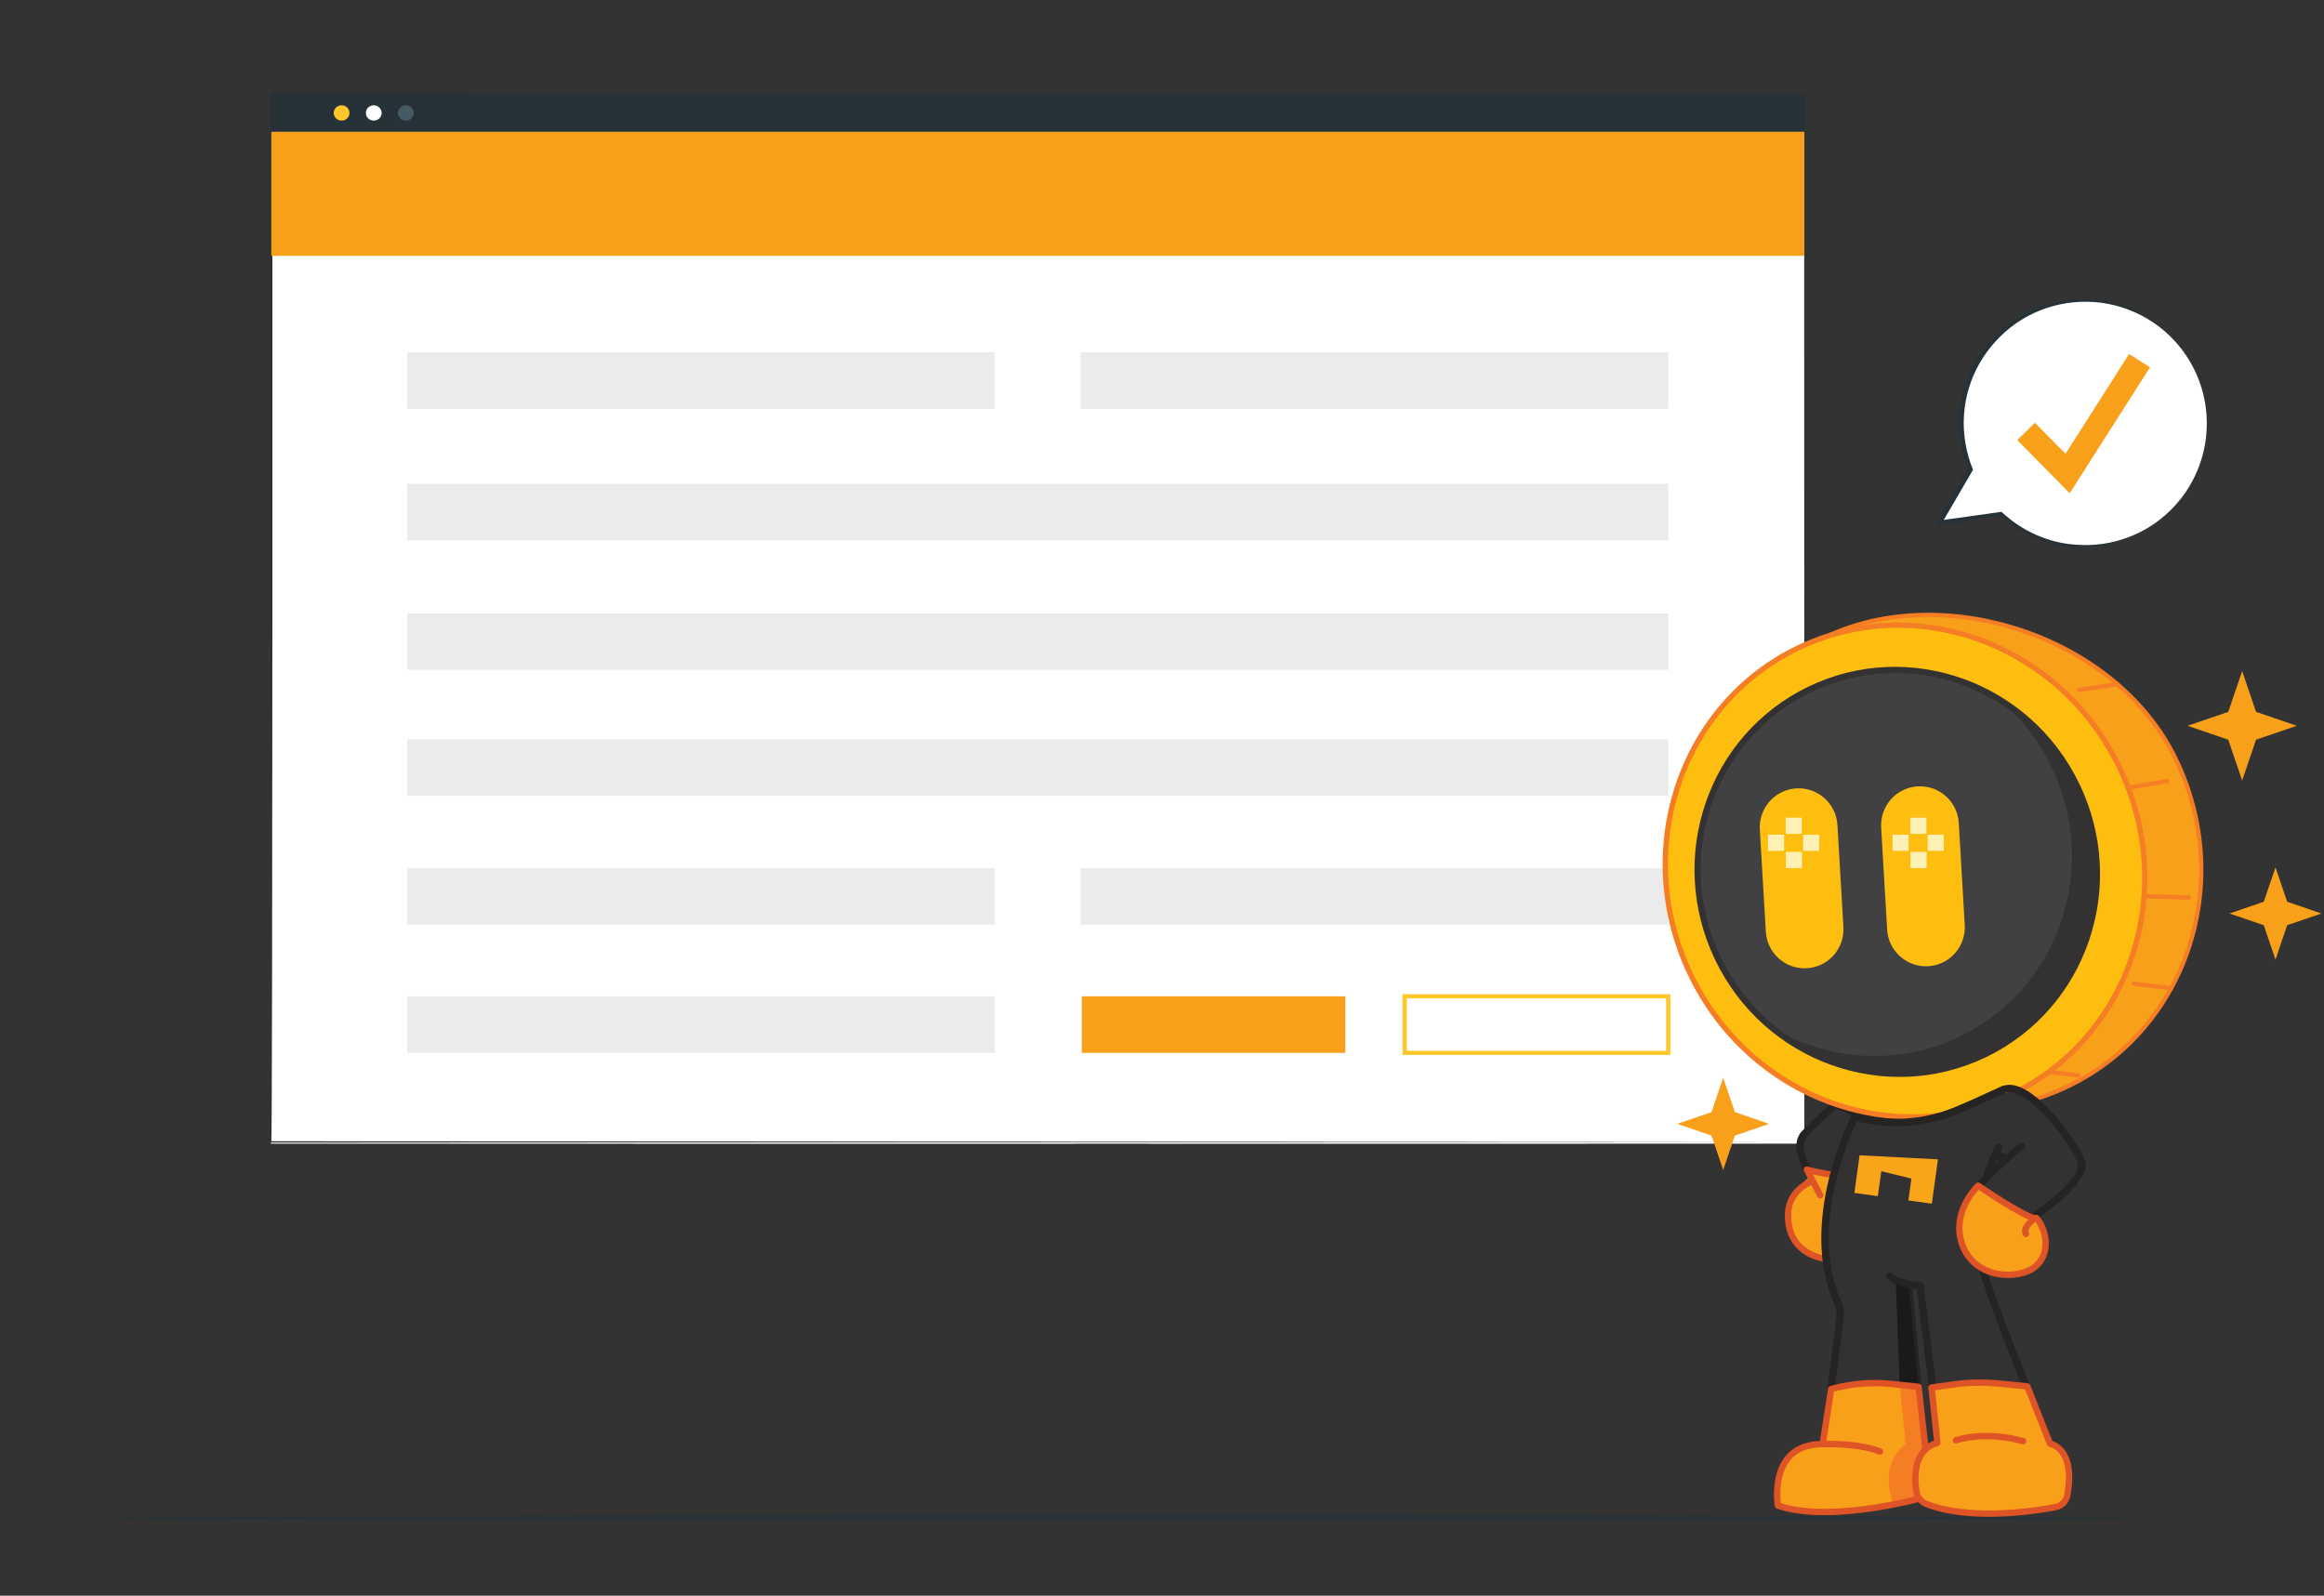 <svg width="300" height="206" viewBox="0 0 300 206" fill="none" xmlns="http://www.w3.org/2000/svg">
<rect x="0" y="0" width="300" height="206" fill="#333333" stroke="none"/>
<g clip-path="url(#clip0_199_3176)">
<path d="M205.097 147.622H148.504L147.458 128.337H206.361L205.097 147.622ZM149.165 146.94H204.472L205.62 129.019H148.184L149.165 146.94Z" fill="#DBDBDB"/>
<path d="M182.252 140.068H172.736L172.14 135.419H182.847L182.252 140.068ZM173.339 139.385H181.649L182.07 136.102H172.918L173.339 139.385Z" fill="#DBDBDB"/>
<path d="M138.523 147.622H81.93L80.869 128.337H139.765L138.523 147.622ZM82.591 146.94H137.898L139.046 129.019H81.588L82.591 146.94Z" fill="#DBDBDB"/>
<path d="M115.678 140.068H106.169L105.566 135.419H116.273L115.678 140.068ZM106.779 139.385H115.089L115.511 136.102H106.344L106.779 139.385Z" fill="#DBDBDB"/>
<path d="M232.914 12.362H34.957V147.646H232.914V12.362Z" fill="white"/>
<path d="M232.962 147.423C232.929 147.466 34.966 147.476 34.922 147.508C34.878 147.54 34.922 12.165 34.867 12.139V12H35.004C35.004 12 233 12.096 233 12.08C233 12.064 232.962 147.38 232.962 147.423ZM232.962 147.423C232.962 147.423 232.83 11.877 232.962 12.197L35.021 12.272L35.164 12.139C35.164 12.139 35.202 147.77 35.021 147.337L232.978 147.423H232.962Z" fill="#263238"/>
<path d="M232.978 12.139H35.021V17.027H232.978V12.139Z" fill="#263238"/>
<path d="M45.113 14.577C45.114 14.773 45.056 14.965 44.944 15.128C44.833 15.291 44.674 15.418 44.488 15.494C44.302 15.569 44.097 15.589 43.899 15.551C43.701 15.513 43.519 15.419 43.376 15.281C43.234 15.143 43.137 14.966 43.098 14.774C43.059 14.582 43.079 14.383 43.157 14.203C43.235 14.022 43.366 13.868 43.534 13.76C43.702 13.652 43.9 13.595 44.101 13.595C44.234 13.595 44.366 13.621 44.489 13.67C44.611 13.72 44.723 13.792 44.817 13.883C44.911 13.974 44.985 14.083 45.036 14.202C45.087 14.321 45.113 14.448 45.113 14.577Z" fill="#FFC727"/>
<path d="M49.266 14.577C49.267 14.773 49.208 14.964 49.097 15.127C48.986 15.29 48.827 15.418 48.641 15.493C48.456 15.569 48.251 15.589 48.053 15.552C47.855 15.514 47.673 15.421 47.531 15.283C47.388 15.145 47.29 14.969 47.251 14.777C47.211 14.586 47.231 14.387 47.308 14.206C47.385 14.025 47.515 13.871 47.682 13.762C47.85 13.654 48.047 13.595 48.248 13.595C48.517 13.595 48.775 13.699 48.966 13.883C49.156 14.067 49.264 14.316 49.266 14.577Z" fill="white"/>
<path d="M53.401 14.577C53.403 14.773 53.344 14.965 53.232 15.128C53.121 15.291 52.962 15.418 52.776 15.494C52.59 15.569 52.385 15.589 52.187 15.551C51.989 15.513 51.807 15.419 51.664 15.281C51.522 15.143 51.425 14.966 51.386 14.774C51.347 14.582 51.367 14.383 51.445 14.203C51.523 14.022 51.654 13.868 51.822 13.76C51.99 13.652 52.188 13.595 52.389 13.595C52.657 13.597 52.914 13.701 53.103 13.885C53.293 14.069 53.4 14.318 53.401 14.577Z" fill="#455A64"/>
<path d="M232.923 17.022H35.021V33.026H232.923V17.022Z" fill="#F9A01B"/>
<path d="M128.436 45.475H52.576V52.781H128.436V45.475Z" fill="#EBEBEB"/>
<path d="M215.351 62.467H52.576V69.772H215.351V62.467Z" fill="#EBEBEB"/>
<path d="M215.351 79.175H52.576V86.481H215.351V79.175Z" fill="#EBEBEB"/>
<path d="M215.351 95.435H52.576V102.741H215.351V95.435Z" fill="#EBEBEB"/>
<path d="M215.351 45.475H139.491V52.781H215.351V45.475Z" fill="#EBEBEB"/>
<path d="M128.436 112.069H52.576V119.374H128.436V112.069Z" fill="#EBEBEB"/>
<path d="M215.351 112.069H139.491V119.374H215.351V112.069Z" fill="#EBEBEB"/>
<path d="M128.436 128.617H52.576V135.923H128.436V128.617Z" fill="#EBEBEB"/>
<path d="M215.626 136.19H181.048V128.35H215.626V136.19ZM181.598 135.656H215.076V128.884H181.598V135.656Z" fill="#FFC727"/>
<path d="M173.667 128.617H139.64V135.923H173.667V128.617Z" fill="#F9A01B"/>
<path d="M0.116 195.949C92.186 195.506 195.465 195.499 287.535 195.949C195.465 196.4 92.186 196.392 0.116 195.949Z" fill="#263238"/>
<path d="M284.789 56.283C284.486 59.205 283.377 61.984 281.586 64.312C279.794 66.639 277.391 68.423 274.644 69.464C271.898 70.504 268.916 70.761 266.032 70.205C263.148 69.649 260.475 68.302 258.312 66.315L250.38 67.477L254.346 60.62C253.437 58.389 253.048 55.981 253.209 53.578C253.369 51.175 254.076 48.84 255.274 46.75C256.472 44.661 258.131 42.872 260.124 41.52C262.117 40.167 264.393 39.287 266.777 38.946C269.161 38.605 271.592 38.811 273.884 39.55C276.177 40.288 278.271 41.54 280.007 43.209C281.744 44.879 283.077 46.922 283.906 49.183C284.734 51.445 285.036 53.865 284.789 56.261V56.283Z" fill="white"/>
<path d="M284.789 56.283C284.484 59.206 283.378 61.989 281.593 64.324C280.717 65.496 279.669 66.53 278.484 67.39C277.317 68.276 276.031 68.992 274.663 69.518C273.294 70.055 271.857 70.397 270.392 70.535C269.668 70.603 268.94 70.617 268.213 70.579C267.482 70.561 266.753 70.485 266.034 70.353C263.111 69.815 260.395 68.474 258.189 66.482L258.378 66.54L250.46 67.753L249.879 67.84L250.177 67.339L254.121 60.467V60.736C253.178 58.465 252.77 56.008 252.928 53.554C253.087 51.1 253.808 48.716 255.036 46.586C256.273 44.473 257.971 42.668 260.005 41.305C262.035 39.952 264.349 39.083 266.768 38.763C269.171 38.429 271.619 38.653 273.921 39.418C276.224 40.183 278.32 41.467 280.046 43.172C281.779 44.855 283.106 46.91 283.928 49.181C284.749 51.453 285.044 53.881 284.789 56.283ZM284.789 56.283C285.042 53.897 284.743 51.484 283.916 49.232C283.089 46.979 281.757 44.946 280.021 43.289C278.285 41.633 276.192 40.397 273.903 39.676C271.614 38.955 269.19 38.77 266.818 39.133C264.47 39.485 262.234 40.37 260.281 41.719C258.341 43.076 256.722 44.842 255.538 46.891C254.367 48.944 253.679 51.237 253.525 53.596C253.375 55.952 253.755 58.313 254.637 60.504L254.695 60.649L254.622 60.772L250.627 67.615L250.344 67.201L258.283 66.089H258.392L258.472 66.162C260.591 68.144 263.219 69.497 266.063 70.07C266.781 70.214 267.51 70.301 268.242 70.332C270.418 70.478 272.6 70.159 274.642 69.394C276.012 68.898 277.302 68.203 278.47 67.332C279.054 66.901 279.612 66.435 280.14 65.937C280.659 65.424 281.144 64.878 281.593 64.302C283.378 61.976 284.485 59.2 284.789 56.283Z" fill="#263238"/>
<path d="M267.174 63.678L260.404 56.821L262.678 54.576L266.629 58.578L274.845 45.7L277.54 47.421L267.174 63.678Z" fill="#F9A01B"/>
<path d="M295.246 116.413L293.737 111.979L292.225 116.413L287.805 117.93L292.225 119.443L293.737 123.878L295.246 119.443L299.666 117.93L295.246 116.413Z" fill="#F9A01B"/>
<path d="M223.953 143.572L222.444 139.138L220.935 143.572L216.512 145.088L220.935 146.602L222.444 151.036L223.953 146.602L228.376 145.088L223.953 143.572Z" fill="#F9A01B"/>
<path d="M291.228 91.897L289.435 86.632L287.642 91.897L282.39 93.696L287.642 95.495L289.435 100.763L291.228 95.495L296.48 93.696L291.228 91.897Z" fill="#F9A01B"/>
<path d="M233.471 152.064C233.471 152.064 229.641 154.809 231.466 159.29C233.289 163.77 236.844 162.034 236.844 162.034L239.468 151.918C237.33 151.789 235.209 151.516 233.094 151.05C233.199 151.377 233.325 151.716 233.471 152.067V152.064Z" fill="#F9A01B"/>
<path d="M236.934 142.919C236.934 142.919 230.978 144.496 233.092 151.048C235.209 151.516 237.328 151.787 239.466 151.916L241.493 144.108C241.493 144.108 239.852 144.108 236.934 142.919Z" fill="#333132"/>
<path d="M235.568 162.49C235.568 162.49 231.01 162.032 230.827 157.278C230.553 153.712 233.836 152.523 233.836 152.523" stroke="#DE5426" stroke-width="0.822" stroke-linecap="round" stroke-linejoin="round"/>
<path d="M233.143 150.705C233.143 150.705 231.556 147.857 232.924 146.395C234.292 144.932 236.936 142.553 236.936 142.553C236.936 142.553 238.159 143.111 240.929 144.337" stroke="#262423" stroke-width="0.958" stroke-linecap="round" stroke-linejoin="round"/>
<path d="M234.97 154.312L233.245 150.997C233.245 150.997 236.834 151.95 239.755 151.916" stroke="#DE5426" stroke-width="0.822" stroke-linecap="round" stroke-linejoin="round"/>
<path d="M235.585 82.28C220.298 89.661 217.904 108.88 225.532 124.778C233.16 140.676 251.738 147.582 267.025 140.201C282.312 132.82 288.523 113.947 280.895 98.049C273.267 82.151 250.875 74.896 235.588 82.278L235.585 82.28Z" fill="#F9A01B" stroke="#F57E25" stroke-width="0.547" stroke-miterlimit="10"/>
<path d="M259.735 141.232C275.024 133.855 281.233 114.988 273.601 99.091C265.969 83.194 247.388 76.287 232.098 83.664C216.808 91.041 210.6 109.908 218.232 125.805C225.863 141.702 244.445 148.609 259.735 141.232Z" fill="#FEBE10" stroke="#F57E25" stroke-width="0.683" stroke-miterlimit="10"/>
<path d="M256.22 136.108C269.01 129.937 274.316 114.391 268.072 101.385C261.828 88.378 246.398 82.837 233.608 89.007C220.818 95.178 215.512 110.724 221.756 123.731C228 136.737 243.43 142.279 256.22 136.108Z" fill="#414042" stroke="#333132" stroke-width="0.798" stroke-linecap="round" stroke-linejoin="round"/>
<path d="M252.999 133.805C265.788 127.63 271.095 112.081 264.855 99.073C263.2 95.624 260.901 92.701 258.175 90.381C262.267 92.93 265.718 96.653 267.97 101.35C274.21 114.357 268.903 129.91 256.114 136.082C246.717 140.618 235.894 138.829 228.342 132.398C235.583 136.91 244.829 137.749 252.999 133.805Z" fill="#333132"/>
<path d="M257.521 147.931C257.521 147.931 257.788 148.801 258.722 149.069" stroke="#262423" stroke-width="0.958" stroke-linecap="round" stroke-linejoin="round"/>
<path d="M267.598 148.094C265.635 145.135 262.663 140.706 259.572 141.191C255.388 141.846 246.732 146.939 239.748 143.801C239.748 143.801 232.528 157.728 237.282 168.227C237.546 168.814 237.646 169.465 237.566 170.103L235.938 182.889H247.949L246.394 165.899L247.901 166.035L250.003 183.181L263.188 182.886C263.188 182.886 257.329 168.78 255.57 162.608C253.813 156.436 258.002 148.138 258.002 148.138C258.002 148.138 257.086 149.318 258.525 149.318" fill="#333132"/>
<path d="M254.496 142.675C251.067 143.979 246.613 145.981 239.43 144.218C239.43 144.218 232.499 157.728 237.252 168.229C237.517 168.816 237.617 169.467 237.537 170.106L235.908 182.891H247.92L246.365 165.901L247.871 166.037L249.973 183.184L263.159 182.889C263.159 182.889 257.3 168.782 255.541 162.61C253.784 156.438 257.973 148.14 257.973 148.14C257.973 148.14 257.057 149.32 258.495 149.32" stroke="#262423" stroke-width="0.958" stroke-linecap="round" stroke-linejoin="round"/>
<path d="M245.235 178.872L244.712 165.287L246.396 165.899L247.662 179.038L245.235 178.872Z" fill="#1A1A1A"/>
<path d="M236.032 179.433L241.213 178.538L247.32 179.145L248.892 193.191C248.892 193.191 236.319 196.918 229.175 194.48C229.175 194.48 227.8 186.536 234.944 186.536L236.035 179.43L236.032 179.433Z" fill="#F9A01B"/>
<path d="M245.235 178.872L246.003 186.482C246.003 186.482 242.423 188.535 244.382 194.178L248.89 193.191L247.662 179.035L245.235 178.87V178.872Z" fill="#F57E25"/>
<path d="M242.681 187.391C242.681 187.391 240.472 186.331 235.287 186.428" stroke="#DE5426" stroke-width="0.822" stroke-linecap="round" stroke-linejoin="round"/>
<path d="M236.375 179.323L236.927 179.184C239.304 178.589 241.768 178.416 244.205 178.672L247.663 179.035L249.235 193.081C249.235 193.081 236.662 196.808 229.518 194.37C229.518 194.37 228.143 186.426 235.287 186.426L236.378 179.32L236.375 179.323Z" stroke="#DE5426" stroke-width="0.822" stroke-linecap="round" stroke-linejoin="round"/>
<path d="M249.449 179.088L255.281 178.511L261.706 178.981L264.85 186.379C264.85 186.379 267.992 186.83 267.171 192.483C267.01 193.592 266.155 194.472 265.054 194.665C261.664 195.255 254.073 196.21 248.875 194.151C248.192 193.88 247.699 193.261 247.592 192.532C247.317 190.682 247.23 187.145 250.316 186.272L249.449 179.091V179.088Z" fill="#F9A01B"/>
<path d="M249.339 179.128L252.515 178.684C254.352 178.457 256.209 178.435 258.051 178.618L261.703 178.979L264.631 186.377C264.631 186.377 267.975 186.857 266.862 193.032C266.721 193.814 266.114 194.429 265.333 194.572C262.25 195.143 254.126 196.315 248.656 194.146C247.973 193.875 247.48 193.259 247.373 192.527C247.099 190.677 247.011 187.14 250.097 186.267L249.337 179.128H249.339Z" stroke="#DE5426" stroke-width="0.822" stroke-linecap="round" stroke-linejoin="round"/>
<path d="M252.486 185.943C252.486 185.943 256.065 184.637 261.164 186.053" stroke="#DE5426" stroke-width="0.822" stroke-linecap="round" stroke-linejoin="round"/>
<path d="M243.913 164.75C243.913 164.75 244.642 165.63 247.872 166.035" stroke="#262423" stroke-width="0.958" stroke-linecap="round" stroke-linejoin="round"/>
<path d="M268.731 150.339C267.863 147.797 262.527 139.899 258.789 141.103C255.052 142.307 253.052 144.113 251.118 143.913L260.59 147.928C260.59 147.928 257.625 150.19 255.363 153.062C257.686 154.897 260.274 156.458 263.057 157.364C265.654 155.283 269.297 151.997 268.731 150.337V150.339Z" fill="#333132"/>
<path d="M262.546 157.052C262.546 157.052 269.53 152.479 268.663 149.937C267.795 147.394 261.322 138.743 258.311 140.852" stroke="#262423" stroke-width="0.958" stroke-linecap="round" stroke-linejoin="round"/>
<path d="M260.935 147.975C260.935 147.975 256.828 151.324 255.655 152.955" stroke="#262423" stroke-width="0.958" stroke-linecap="round" stroke-linejoin="round"/>
<path d="M253.237 160.131C255.137 164.894 259.907 165.752 262.51 164.146C265.112 162.539 264.123 158.622 262.789 157.218L260.709 159.195C260.709 159.195 261.795 158.43 263.176 157.323C260.393 156.416 257.808 154.856 255.482 153.02C253.701 155.283 252.355 157.922 253.237 160.133V160.131Z" fill="#F9A01B"/>
<path d="M262.857 157.233C264.191 158.639 264.925 162.186 262.323 163.79C259.72 165.394 254.085 164.799 253.05 159.775C252.262 155.965 255.363 153.064 255.363 153.064C255.363 153.064 261.074 157.006 262.67 157.264C262.67 157.264 261.01 158.464 261.521 159.297" stroke="#DE5426" stroke-width="0.822" stroke-linecap="round" stroke-linejoin="round"/>
<path d="M250.17 149.669L240.049 149.147L239.378 154L242.406 154.422L242.851 151.2L246.739 152.148L246.35 154.971L249.375 155.392L250.17 149.669Z" fill="#F9A51A"/>
<path d="M258.529 140.693C258.529 140.693 252.335 143.579 251.12 143.913" stroke="#262423" stroke-width="0.958" stroke-linecap="round" stroke-linejoin="round"/>
<path d="M274.665 101.73L279.736 100.833" stroke="#F57E25" stroke-width="0.547" stroke-miterlimit="10" stroke-linecap="round"/>
<path d="M264.447 138.353L268.332 138.85" stroke="#F57E25" stroke-width="0.547" stroke-miterlimit="10" stroke-linecap="round"/>
<path d="M275.445 126.987L280.242 127.569" stroke="#F57E25" stroke-width="0.547" stroke-miterlimit="10" stroke-linecap="round"/>
<path d="M276.852 115.705L282.557 115.87" stroke="#F57E25" stroke-width="0.547" stroke-miterlimit="10" stroke-linecap="round"/>
<path d="M273.294 88.328L268.332 89.074" stroke="#F57E25" stroke-width="0.547" stroke-miterlimit="10" stroke-linecap="round"/>
<path d="M237.19 106.507C237.027 103.732 234.652 101.614 231.886 101.778C229.119 101.941 227.009 104.323 227.171 107.099L227.945 120.268C228.107 123.044 230.482 125.161 233.249 124.998C236.015 124.834 238.126 122.452 237.963 119.677L237.19 106.507Z" fill="#FEBE10"/>
<path d="M252.853 106.247C252.69 103.471 250.315 101.354 247.549 101.518C244.782 101.681 242.671 104.063 242.834 106.838L243.607 120.008C243.77 122.783 246.145 124.901 248.912 124.737C251.678 124.574 253.789 122.192 253.626 119.416L252.853 106.247Z" fill="#FEBE10"/>
<path d="M230.3 107.76H228.225V109.842H230.3V107.76Z" fill="#FFF1B6"/>
<path d="M234.834 107.76H232.759V109.842H234.834V107.76Z" fill="#FFF1B6"/>
<path d="M232.591 107.643V105.562H230.516V107.643H232.591Z" fill="#FFF1B6"/>
<path d="M232.616 112.063V109.981H230.54V112.063H232.616Z" fill="#FFF1B6"/>
<path d="M246.382 107.76H244.306V109.842H246.382V107.76Z" fill="#FFF1B6"/>
<path d="M250.916 107.76H248.841V109.842H250.916V107.76Z" fill="#FFF1B6"/>
<path d="M248.673 107.643V105.562H246.598V107.643H248.673Z" fill="#FFF1B6"/>
<path d="M248.698 112.063V109.981H246.622V112.063H248.698Z" fill="#FFF1B6"/>
</g>
<defs>
<clipPath id="clip0_199_3176">
<rect width="300" height="206" fill="white"/>
</clipPath>
</defs>
</svg>
